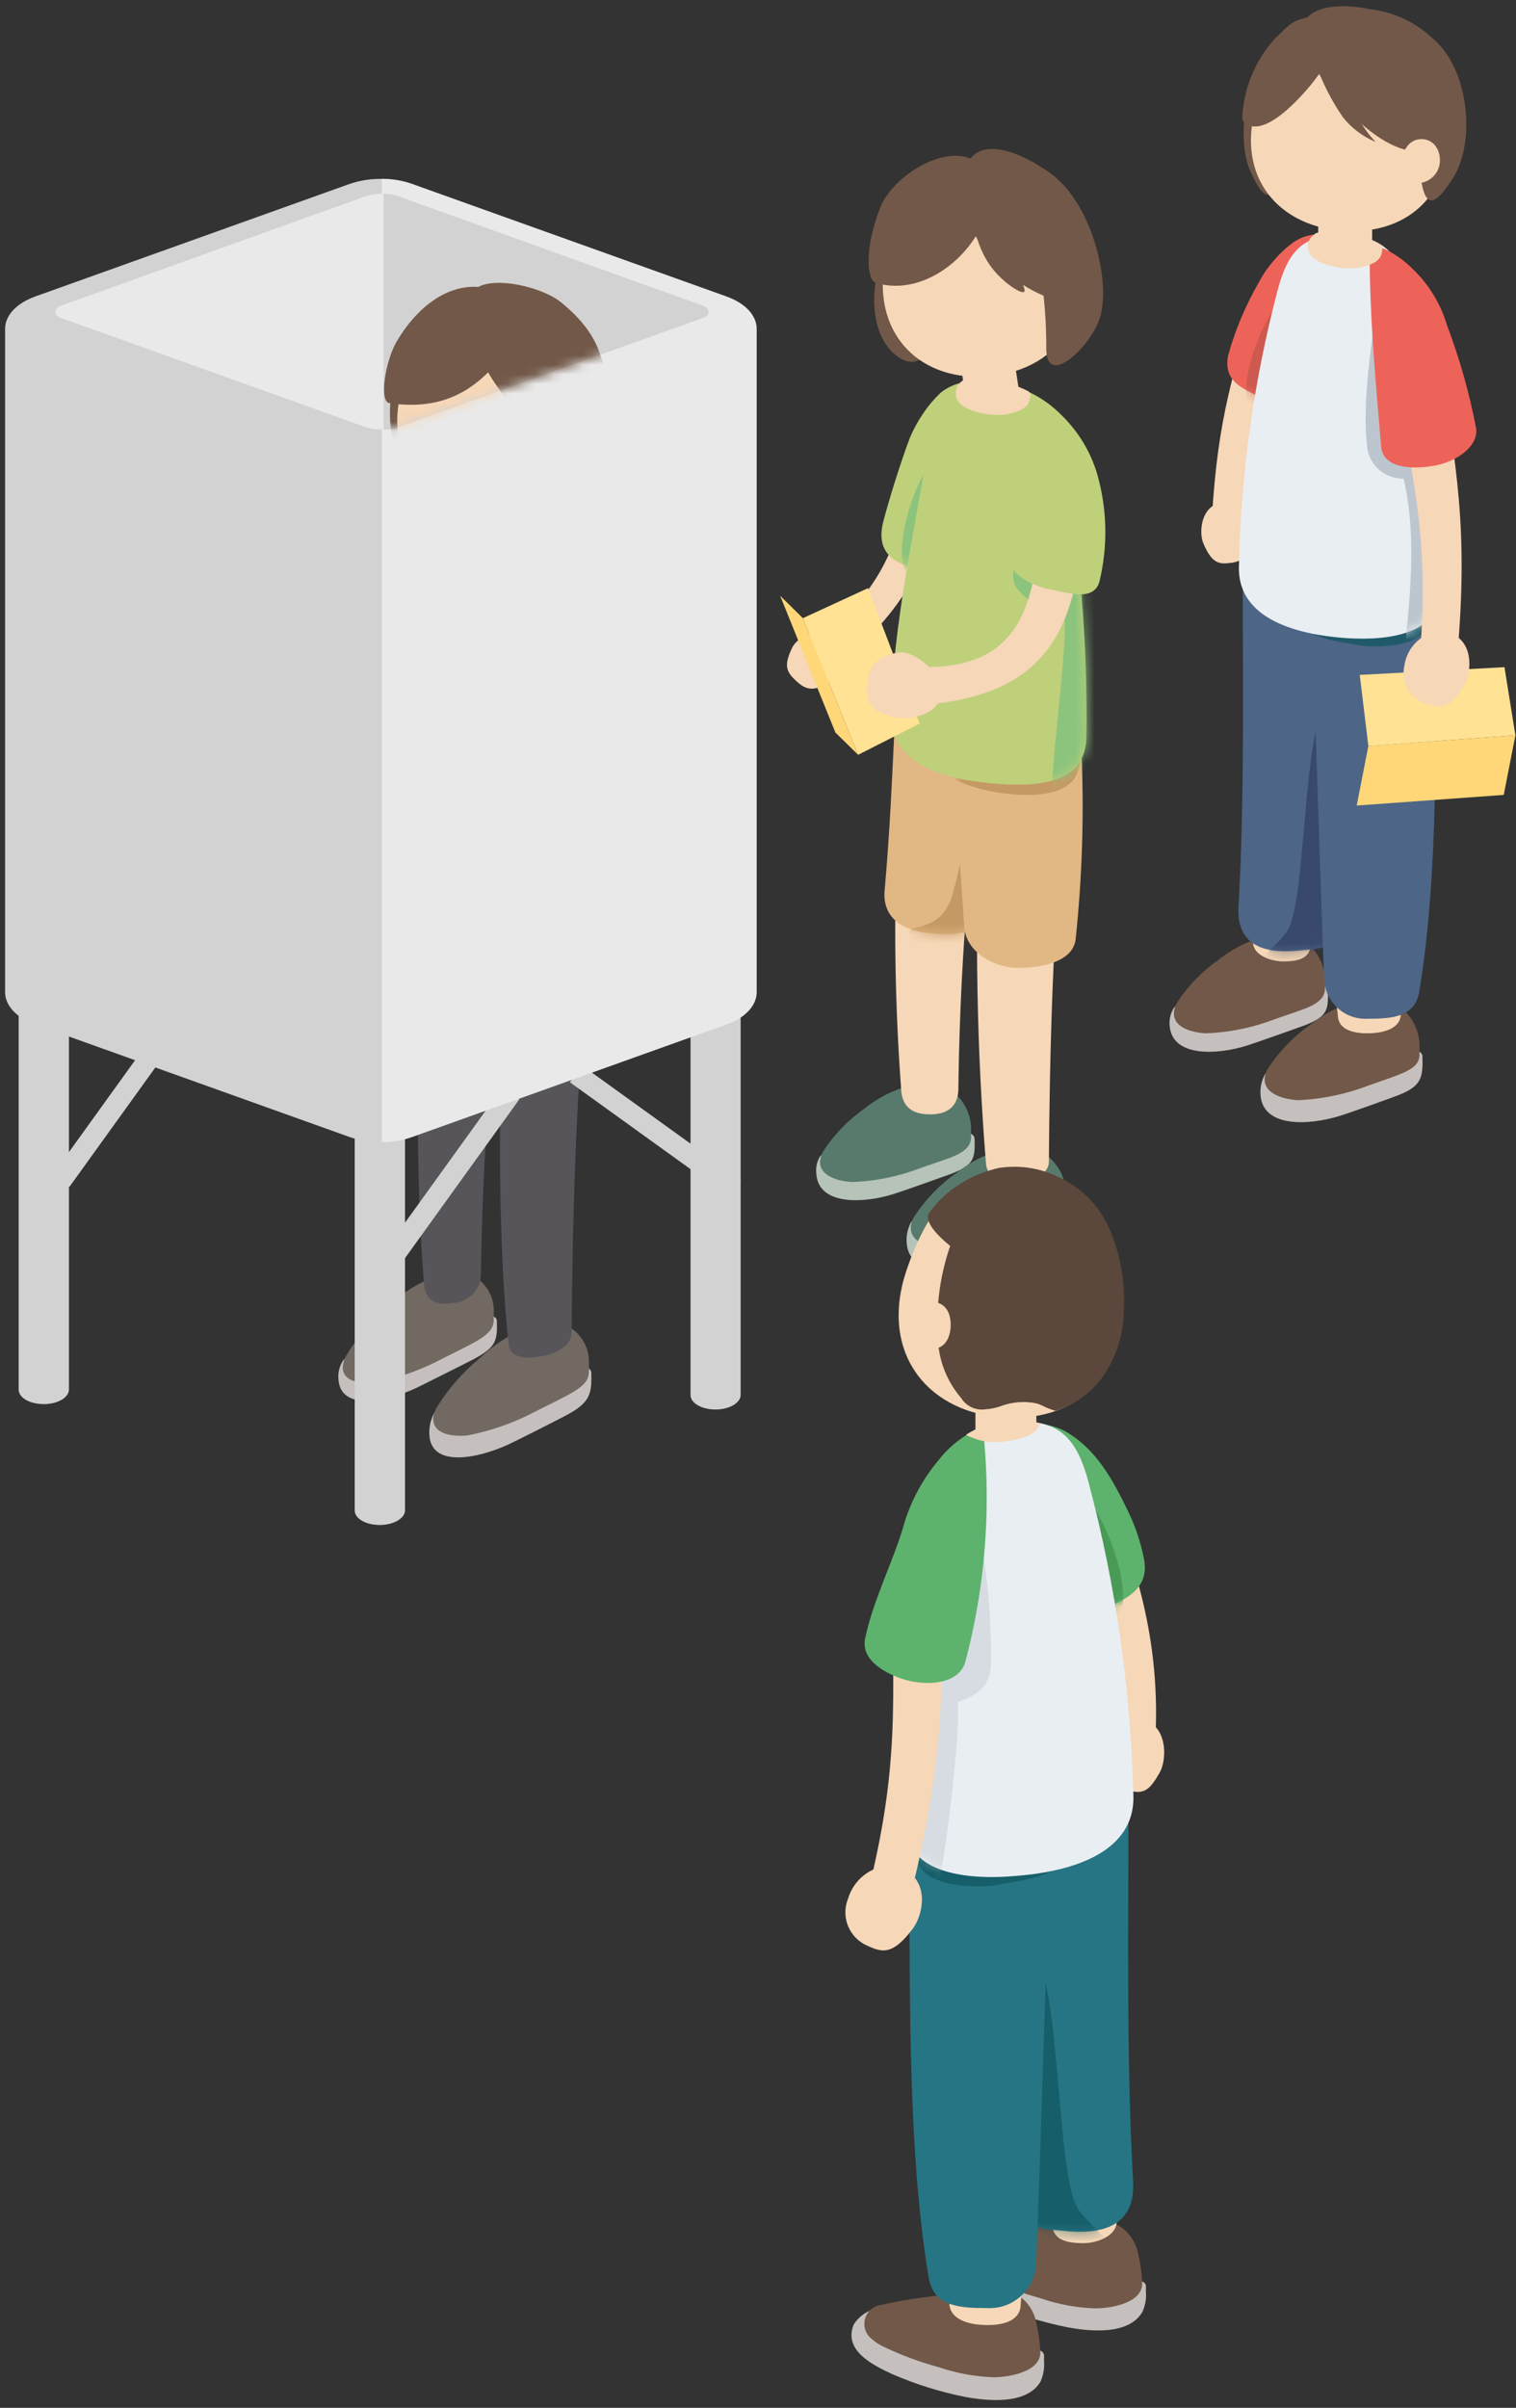 <svg width="160" height="254" viewBox="0 0 160 254" fill="none" xmlns="http://www.w3.org/2000/svg">
<rect x="0" y="0" width="160" height="254" fill="#333333" stroke="none"/>
<path d="M101.348 119.754C99.441 120.231 98.272 120.723 96.272 121.184C94.081 121.812 91.844 122.269 89.582 122.553C88.783 122.625 87.989 122.382 87.367 121.877C87.305 121.829 87.233 121.794 87.158 121.775C87.082 121.755 87.003 121.751 86.925 121.762C86.848 121.774 86.773 121.801 86.707 121.841C86.64 121.882 86.582 121.936 86.536 122C86.219 122.526 86.084 123.142 86.151 123.753C86.321 127.199 91.12 126.953 94.273 125.968C95.211 125.676 99.549 124.138 100.426 123.815C102.764 122.876 102.933 122.277 102.856 120.077C102.83 119.924 102.747 119.785 102.625 119.689C102.503 119.592 102.35 119.544 102.194 119.554C101.909 119.603 101.626 119.67 101.348 119.754Z" fill="#B6C3B8"/>
<path d="M89.89 124.692C92.057 124.619 94.202 124.23 96.258 123.538C99.519 122.338 101.226 122 102.056 121.077C102.349 120.76 102.504 120.339 102.487 119.908C102.487 119.6 102.487 119.262 102.487 118.877C102.428 117.709 101.964 116.598 101.176 115.734C100.387 114.869 99.323 114.306 98.165 114.14C95.631 114.364 93.221 115.339 91.243 116.939C89.554 118.118 88.103 119.605 86.967 121.323C86.726 121.674 86.583 122.083 86.552 122.508C86.475 123.753 87.844 124.553 89.89 124.692Z" fill="#587A6C"/>
<path d="M111.346 126.63C109.393 127.122 108.163 127.63 106.132 128.091C103.886 128.741 101.592 129.214 99.272 129.506C98.868 129.546 98.46 129.505 98.072 129.386C97.684 129.267 97.323 129.073 97.011 128.814C96.948 128.761 96.875 128.722 96.796 128.7C96.717 128.677 96.634 128.672 96.553 128.683C96.472 128.695 96.394 128.724 96.324 128.767C96.255 128.811 96.195 128.869 96.15 128.937C95.801 129.588 95.641 130.323 95.688 131.06C95.873 134.598 100.779 134.336 104.025 133.336C104.979 133.044 109.424 131.46 110.285 131.121C112.685 130.168 112.854 129.26 112.777 126.999C112.751 126.842 112.667 126.699 112.542 126.6C112.417 126.501 112.26 126.451 112.1 126.461C111.846 126.504 111.595 126.561 111.346 126.63Z" fill="#B6C3B8"/>
<path d="M99.58 131.705C101.805 131.618 104.006 131.214 106.117 130.506C109.47 129.291 111.224 128.86 112.07 127.999C112.218 127.838 112.333 127.649 112.407 127.442C112.481 127.236 112.513 127.017 112.5 126.799C112.5 126.471 112.5 126.117 112.5 125.737C112.441 124.539 111.967 123.398 111.158 122.512C110.35 121.625 109.258 121.047 108.071 120.877C105.452 121.095 102.959 122.097 100.918 123.753C99.193 124.963 97.711 126.487 96.55 128.245C96.297 128.602 96.148 129.023 96.119 129.46C96.088 130.813 97.488 131.567 99.58 131.705Z" fill="#587A6C"/>
<path d="M112.393 86.453C109.409 86.453 106.409 86.33 103.41 86.223C102.862 98.437 103.083 110.674 104.071 122.861C104.163 123.754 104.979 124.553 107.147 124.553C109.316 124.553 110.685 123.8 110.701 122.538C110.762 112.648 111.101 96.159 112.393 86.453Z" fill="#F6D7B7"/>
<path d="M103.164 83.838C100.426 83.684 97.688 83.669 94.95 83.484C94.275 94.002 94.332 104.553 95.119 115.063C95.319 117.339 97.042 117.539 98.195 117.554C100.349 117.554 101.149 116.37 101.149 114.847C101.275 104.483 101.947 94.132 103.164 83.838Z" fill="#F6D7B7"/>
<path d="M94.442 76.071C94.15 81.993 93.95 87.299 93.365 93.929C93.15 96.344 94.55 98.543 99.856 98.543C100.555 98.589 101.256 98.492 101.917 98.259C102.577 98.026 103.183 97.661 103.698 97.186C104.213 96.711 104.627 96.137 104.913 95.498C105.199 94.858 105.352 94.168 105.363 93.467C105.925 87.753 106.186 82.013 106.148 76.271C102.246 76.464 98.335 76.397 94.442 76.071Z" fill="#E1B783"/>
<mask id="mask0_124_1505" style="mask-type:alpha" maskUnits="userSpaceOnUse" x="93" y="76" width="14" height="23">
<path d="M94.442 76.071C94.15 81.993 93.95 87.299 93.365 93.929C93.15 96.344 94.55 98.543 99.856 98.543C100.555 98.589 101.256 98.492 101.917 98.259C102.577 98.026 103.183 97.661 103.698 97.186C104.213 96.711 104.627 96.137 104.913 95.498C105.199 94.858 105.352 94.168 105.363 93.467C105.925 87.753 106.186 82.013 106.148 76.271C102.246 76.464 98.335 76.397 94.442 76.071Z" fill="black"/>
</mask>
<g mask="url(#mask0_124_1505)">
<path opacity="0.74" d="M103.071 79.408C101.672 79.531 103.071 85.453 100.533 94.329C99.257 98.943 95.027 97.082 96.119 98.851C97.657 101.419 103.487 103.111 106.471 101.789C109.455 100.466 109.424 96.543 109.332 93.298C109.224 86.484 105.532 79.147 103.071 79.408Z" fill="#BC8F59"/>
</g>
<path d="M114.146 79.408C109.701 79.978 105.425 80.947 100.964 81.485C100.964 87.007 101.395 92.144 101.764 97.712C101.948 100.666 105.255 102.096 107.378 102.096C110.593 102.096 113.331 101.189 113.531 99.02C114.216 92.507 114.422 85.952 114.146 79.408Z" fill="#E1B783"/>
<mask id="mask1_124_1505" style="mask-type:alpha" maskUnits="userSpaceOnUse" x="100" y="79" width="15" height="24">
<path d="M114.146 79.408C109.701 79.978 105.425 80.947 100.964 81.485C100.964 87.007 101.395 92.144 101.764 97.712C101.948 100.666 105.255 102.096 107.378 102.096C110.593 102.096 113.331 101.189 113.531 99.02C114.216 92.507 114.422 85.952 114.146 79.408Z" fill="black"/>
</mask>
<g mask="url(#mask1_124_1505)">
<path opacity="0.74" d="M99.441 80.562C99.21 82.1 103.056 83.3 105.594 83.638C106.671 83.792 111.346 84.453 113.208 82.361C113.489 82.013 113.697 81.612 113.819 81.182C113.942 80.752 113.976 80.301 113.92 79.857C113.864 79.413 113.719 78.985 113.493 78.599C113.268 78.213 112.967 77.876 112.608 77.609C109.224 75.055 99.795 78.347 99.441 80.562Z" fill="#BC8F59"/>
</g>
<path d="M87.213 67.042C88.121 67.703 89.105 68.257 90.028 68.903C96.703 62.52 98.795 57.797 99.257 48.615C98.211 48.446 97.18 48.199 96.18 48.03C95.273 56.629 93.689 61.089 87.213 67.042Z" fill="#F6D7B7"/>
<path d="M84.321 72.087C85.659 73.225 86.844 72.441 88.151 71.425C88.581 70.931 88.863 70.326 88.967 69.678C89.07 69.031 88.99 68.368 88.736 67.764C87.197 65.749 84.29 66.965 83.629 68.287C82.644 70.302 82.968 70.933 84.321 72.087Z" fill="#F6D7B7"/>
<path d="M99.795 41.062C100.224 40.791 100.69 40.584 101.179 40.447C101.76 40.321 102.356 40.28 102.948 40.324C102.948 40.324 102.948 40.232 103.133 40.324C103.317 40.416 103.133 41.032 103.133 41.293C103.01 42.37 102.994 43.277 102.902 44.37C102.81 45.462 102.779 46.8 102.702 47.953C102.625 49.107 102.548 50.368 102.425 51.507C102.327 52.678 102.168 53.843 101.948 54.998C101.841 55.975 101.635 56.939 101.333 57.874C100.364 59.889 99.364 60.459 96.903 59.982C94.442 59.505 92.289 58.336 93.273 54.829C93.873 52.553 95.057 48.753 96.011 46.231C96.421 45.25 96.937 44.316 97.549 43.447C98.027 42.744 98.579 42.094 99.195 41.509C99.379 41.34 99.58 41.191 99.795 41.062Z" fill="#BFD07B"/>
<mask id="mask2_124_1505" style="mask-type:alpha" maskUnits="userSpaceOnUse" x="93" y="40" width="11" height="21">
<path d="M99.795 41.062C100.224 40.791 100.69 40.584 101.179 40.447C101.76 40.321 102.356 40.28 102.948 40.324C102.948 40.324 102.948 40.232 103.133 40.324C103.317 40.416 103.133 41.032 103.133 41.293C103.01 42.37 102.994 43.277 102.902 44.37C102.81 45.462 102.779 46.8 102.702 47.953C102.625 49.107 102.548 50.368 102.425 51.507C102.327 52.678 102.168 53.843 101.948 54.998C101.841 55.975 101.635 56.939 101.333 57.874C100.364 59.889 99.364 60.459 96.903 59.982C94.442 59.505 92.289 58.336 93.273 54.829C93.873 52.553 95.057 48.753 96.011 46.231C96.421 45.25 96.937 44.316 97.549 43.447C98.027 42.744 98.579 42.094 99.195 41.509C99.379 41.34 99.58 41.191 99.795 41.062Z" fill="black"/>
</mask>
<g mask="url(#mask2_124_1505)">
<path d="M99.841 47.23C95.873 49.63 92.827 62.889 97.672 60.797C105.332 57.474 102.625 45.554 99.841 47.23Z" fill="#8DC47D"/>
</g>
<path d="M114.653 77.901C114.816 67.824 113.971 57.755 112.131 47.846C111.593 44.508 109.793 40.586 105.271 40.586C101.241 40.586 98.811 42.124 98.072 46.585C96.534 55.921 94.288 65.765 94.027 75.24C93.873 80.916 100.318 82.224 104.532 82.624C108.747 83.023 114.484 82.993 114.653 77.901Z" fill="#BFD07B"/>
<mask id="mask3_124_1505" style="mask-type:alpha" maskUnits="userSpaceOnUse" x="94" y="40" width="21" height="43">
<path d="M114.653 77.901C114.816 67.824 113.971 57.755 112.131 47.846C111.593 44.508 109.793 40.586 105.271 40.586C101.241 40.586 98.811 42.124 98.072 46.585C96.534 55.921 94.288 65.765 94.027 75.24C93.873 80.916 100.318 82.224 104.532 82.624C108.747 83.023 114.484 82.993 114.653 77.901Z" fill="black"/>
</mask>
<g mask="url(#mask3_124_1505)">
<path d="M110.655 45.308C106.902 44.062 108.424 47.862 108.332 50.23C108.209 53.568 106.794 57.121 106.948 61.09C106.948 62.628 110.424 64.72 112.316 65.135C112.762 68.011 110.532 83.347 111.178 83.593C122.16 88.038 116.346 67.396 117.007 65.95C118.838 61.982 117.007 58.152 116.577 56.844C114.885 52.399 114.408 46.569 110.655 45.308Z" fill="#8DC47D"/>
</g>
<path d="M97.165 74.379C97.088 73.036 97.088 71.691 97.165 70.349C108.762 70.687 109.47 62.273 109.885 52.368C111.423 52.368 112.961 52.368 114.5 52.368C114.007 65.396 111.485 73.317 97.165 74.379Z" fill="#F6D7B7"/>
<path d="M91.612 62.043L84.737 65.211L90.566 79.624L97.057 76.332L91.612 62.043Z" fill="#FFE293"/>
<path d="M84.736 65.211L82.337 62.842L88.166 77.27L90.566 79.624L84.736 65.211Z" fill="#FFD778"/>
<path d="M91.535 72.21C91.643 70.21 92.689 69.134 94.873 68.826C96.319 68.595 98.703 70.564 99.118 71.902C100.257 75.409 95.919 76.086 94.258 75.625C91.751 74.902 91.428 74.225 91.535 72.21Z" fill="#F6D7B7"/>
<path d="M112.116 43.878C111.158 42.881 110.033 42.059 108.793 41.447C107.793 40.971 107.594 41.355 107.563 42.447C107.409 48.077 108.101 52.86 106.532 58.69C106.086 60.397 109.193 61.951 110.993 62.212C112.331 62.412 115.377 63.581 116.023 61.397C116.955 57.585 116.86 53.593 115.746 49.83C115.043 47.578 113.797 45.533 112.116 43.878Z" fill="#BFD07B"/>
<path d="M98.365 37.017C101.933 34.187 105.425 26.773 103.102 22.466C101.564 19.528 96.95 22.281 94.827 24.435C91.858 27.419 91.197 34.463 94.289 37.247C96.257 39.016 97.35 37.832 98.365 37.017Z" fill="#725848"/>
<path d="M113.654 26.665C115.331 34.51 110.67 39.401 103.748 39.724C96.827 40.047 91.966 34.971 93.427 27.419C94.704 20.836 97.534 16.944 102.502 16.898C109.455 16.76 112.3 20.097 113.654 26.665Z" fill="#F6D7B7"/>
<path d="M106.717 36.771L101.287 37.494C101.287 37.494 101.21 37.494 101.287 37.494L101.795 41.324C101.933 42.401 103.333 43.108 104.763 42.862C106.194 42.616 107.64 41.986 107.486 40.832L106.855 36.71L106.717 36.771Z" fill="#F6D7B7"/>
<path d="M104.317 21.482C103.548 26.358 97.78 31.48 92.427 29.834C91.55 29.557 91.135 26.466 92.888 21.928C94.073 18.852 99.041 15.483 102.317 16.683C104.455 17.452 104.609 20.113 104.317 21.482Z" fill="#725848"/>
<path d="M110.439 31.311C105.178 29.25 100.303 23.42 101.871 17.898C102.933 14.129 107.501 16.037 109.993 17.698C113.408 19.99 116.038 26.081 114.484 29.895C113.5 32.326 111.931 31.895 110.439 31.311Z" fill="#725848"/>
<path d="M107.686 20.205C109.525 25.534 110.451 31.134 110.424 36.771C110.424 41.109 115.207 36.448 116.1 33.479C117.315 29.388 115.007 20.39 109.947 17.698C107.286 16.283 107.224 18.359 107.686 20.205Z" fill="#725848"/>
<path d="M103.071 23.251C102.595 23.497 103.148 26.327 104.763 28.358C105.978 29.896 107.84 31.08 108.101 30.772C108.363 30.465 107.117 28.327 106.409 27.219C106.148 26.635 103.717 22.959 103.071 23.251Z" fill="#725848"/>
<path d="M100.933 41.94C101.379 43.478 104.886 43.97 106.209 43.708C108.209 43.308 108.655 42.739 108.747 41.755C108.757 41.654 108.738 41.552 108.692 41.462C108.645 41.372 108.574 41.297 108.486 41.247C107.221 40.61 105.85 40.214 104.44 40.078C103.644 39.992 102.841 39.967 102.041 40.001C101.848 40.001 101.662 40.073 101.518 40.201C101.256 40.398 101.059 40.669 100.955 40.979C100.851 41.29 100.843 41.625 100.933 41.94Z" fill="#F6D7B7"/>
<path d="M138.695 104.065C136.788 104.542 135.619 105.034 133.619 105.496C131.427 106.123 129.19 106.581 126.928 106.865C126.13 106.936 125.335 106.694 124.713 106.188C124.653 106.139 124.583 106.102 124.509 106.081C124.434 106.061 124.355 106.056 124.278 106.068C124.201 106.079 124.128 106.107 124.062 106.149C123.997 106.191 123.941 106.246 123.898 106.311C123.557 106.841 123.395 107.466 123.437 108.095C123.606 111.541 128.405 111.295 131.558 110.31C132.496 110.018 136.834 108.48 137.711 108.157C140.064 107.219 140.218 106.619 140.141 104.419C140.115 104.266 140.033 104.127 139.91 104.031C139.788 103.934 139.635 103.886 139.479 103.896C139.215 103.938 138.953 103.994 138.695 104.065Z" fill="#C5C0BD"/>
<path d="M127.236 109.003C129.403 108.93 131.549 108.541 133.604 107.849C136.88 106.65 138.587 106.311 139.403 105.388C139.552 105.234 139.668 105.051 139.742 104.849C139.816 104.648 139.847 104.433 139.833 104.219C139.833 103.912 139.833 103.573 139.833 103.189C139.774 102.02 139.31 100.909 138.522 100.045C137.733 99.181 136.669 98.617 135.511 98.451C132.974 98.675 130.563 99.656 128.589 101.266C126.898 102.435 125.446 103.918 124.313 105.634C124.072 105.985 123.929 106.394 123.898 106.819C123.821 108.126 125.19 108.865 127.236 109.003Z" fill="#725848"/>
<path d="M148.693 110.941C146.74 111.433 145.509 111.941 143.479 112.479C141.232 113.129 138.939 113.602 136.618 113.894C136.215 113.934 135.807 113.893 135.419 113.774C135.031 113.655 134.67 113.461 134.357 113.202C134.295 113.152 134.223 113.115 134.145 113.094C134.068 113.073 133.987 113.068 133.908 113.08C133.828 113.091 133.752 113.119 133.684 113.161C133.616 113.203 133.557 113.259 133.511 113.325C133.152 113.972 132.987 114.709 133.035 115.448C133.219 118.985 138.126 118.724 141.371 117.724C142.34 117.432 146.77 115.848 147.632 115.509C150.031 114.556 150.2 113.648 150.123 111.387C150.097 111.229 150.013 111.087 149.888 110.988C149.763 110.888 149.606 110.839 149.447 110.849C149.194 110.867 148.942 110.898 148.693 110.941Z" fill="#C5C0BD"/>
<path d="M136.911 116.063C139.136 115.972 141.337 115.569 143.448 114.863C146.786 113.648 148.539 113.217 149.385 112.356C149.534 112.195 149.649 112.006 149.723 111.8C149.797 111.593 149.829 111.375 149.816 111.156C149.816 110.833 149.816 110.494 149.816 110.095C149.75 108.896 149.272 107.756 148.461 106.87C147.651 105.984 146.559 105.406 145.371 105.234C142.769 105.464 140.294 106.465 138.265 108.11C136.54 109.32 135.058 110.844 133.896 112.602C133.65 112.963 133.501 113.381 133.466 113.817C133.435 115.124 134.835 115.878 136.911 116.063Z" fill="#725848"/>
<path d="M149.539 70.918C146.463 70.826 143.54 70.795 140.556 70.672C140.202 81.531 140.018 96.421 141.218 107.326C141.31 108.203 142.125 109.003 144.294 109.003C146.463 109.003 147.832 108.265 147.847 106.988C147.924 97.097 148.247 80.686 149.539 70.918Z" fill="#F6D7B7"/>
<path d="M140.31 68.288C137.572 68.134 134.834 68.118 132.096 67.934C131.606 78.461 131.658 89.006 132.25 99.528C132.373 100.82 134.173 101.404 135.403 101.419C137.572 101.419 138.372 100.835 138.357 99.312C138.471 88.944 139.123 78.588 140.31 68.288Z" fill="#F6D7B7"/>
<path d="M131.158 60.566C131.158 72.087 131.358 84.377 130.712 95.636C130.481 99.743 133.434 100.681 137.249 100.25C139.633 100.02 142.232 100.112 142.709 94.944C143.571 85.407 143.232 71.164 142.94 60.612C139.018 60.689 135.111 60.828 131.158 60.566Z" fill="#4D6586"/>
<mask id="mask4_124_1505" style="mask-type:alpha" maskUnits="userSpaceOnUse" x="130" y="60" width="14" height="41">
<path d="M131.158 60.566C131.158 72.087 131.358 84.377 130.712 95.636C130.481 99.743 133.434 100.681 137.249 100.25C139.633 100.02 142.232 100.112 142.709 94.944C143.571 85.407 143.232 71.164 142.94 60.612C139.018 60.689 135.111 60.828 131.158 60.566Z" fill="black"/>
</mask>
<g mask="url(#mask4_124_1505)">
<g opacity="0.74">
<path d="M140.54 74.794C137.464 73.61 138.018 94.559 135.926 98.097C134.865 99.897 130.142 103.096 130.742 105.788C131.619 109.756 135.618 114.678 139.71 112.433C143.801 110.187 144.324 100.897 144.862 97.743C145.847 91.145 146.139 76.886 140.54 74.794Z" fill="#323F63"/>
</g>
</g>
<path d="M151.569 63.027C147.155 63.781 142.863 64.873 138.464 65.781C138.895 77.04 139.341 93.467 139.756 103.296C139.78 103.875 139.918 104.443 140.164 104.967C140.41 105.492 140.758 105.962 141.188 106.35C141.617 106.738 142.12 107.036 142.667 107.228C143.213 107.419 143.793 107.5 144.371 107.464C146.847 107.464 149.324 107.326 149.785 104.634C151.877 92.206 151.492 76.455 151.569 63.027Z" fill="#4D6586"/>
<mask id="mask5_124_1505" style="mask-type:alpha" maskUnits="userSpaceOnUse" x="138" y="63" width="14" height="45">
<path d="M151.569 63.027C147.155 63.781 142.863 64.873 138.464 65.781C138.895 77.04 139.341 93.467 139.756 103.296C139.78 103.875 139.918 104.443 140.164 104.967C140.41 105.492 140.758 105.962 141.188 106.35C141.617 106.738 142.12 107.036 142.667 107.228C143.213 107.419 143.793 107.5 144.371 107.464C146.847 107.464 149.324 107.326 149.785 104.634C151.877 92.206 151.492 76.455 151.569 63.027Z" fill="black"/>
</mask>
<g mask="url(#mask5_124_1505)">
<path opacity="0.74" d="M137.265 64.612C136.634 67.257 140.956 67.565 143.417 68.072C144.463 68.288 149.262 68.472 150.585 66.35C151.493 64.904 151.539 62.074 150.062 61.043C146.447 58.551 138.188 60.689 137.265 64.612Z" fill="#115760"/>
</g>
<path d="M127.912 54.645C129.174 54.645 129.881 54.414 131.142 54.414C131.804 44.37 134.049 39.909 136.757 30.711L133.203 29.373C130.189 38.894 128.497 44.231 127.912 54.645Z" fill="#F6D7B7"/>
<path d="M129.866 59.382C130.236 59.352 130.595 59.247 130.923 59.075C131.251 58.902 131.541 58.665 131.775 58.378C132.009 58.09 132.182 57.759 132.285 57.403C132.388 57.047 132.418 56.674 132.374 56.306C132.37 55.579 132.142 54.871 131.721 54.279C131.3 53.687 130.706 53.24 130.02 52.999C126.944 52.568 126.467 55.706 126.944 57.167C127.851 59.413 128.62 59.551 129.866 59.382Z" fill="#F6D7B7"/>
<path d="M136.911 25.312C137.359 25.067 137.841 24.891 138.341 24.789C138.944 24.712 139.554 24.712 140.156 24.789C140.206 24.774 140.26 24.774 140.31 24.789C140.587 24.942 140.31 25.45 140.31 25.681C140.202 26.558 140.079 27.45 139.972 28.342C139.864 29.234 139.679 30.449 139.51 31.495C139.341 32.541 139.156 33.572 138.941 34.571C138.726 35.571 138.48 36.648 138.187 37.648C137.895 38.648 137.68 39.34 137.387 40.17C136.649 42.293 134.311 42.647 132.45 41.632C131.143 40.924 129.081 40.201 129.62 37.494C130.369 34.805 131.454 32.221 132.85 29.803C133.307 28.923 133.875 28.106 134.542 27.373C135.059 26.762 135.642 26.21 136.28 25.727C136.477 25.569 136.688 25.43 136.911 25.312Z" fill="#EE6359"/>
<mask id="mask6_124_1505" style="mask-type:alpha" maskUnits="userSpaceOnUse" x="129" y="24" width="12" height="19">
<path d="M136.911 25.312C137.359 25.067 137.841 24.891 138.341 24.789C138.944 24.712 139.554 24.712 140.156 24.789C140.206 24.774 140.26 24.774 140.31 24.789C140.587 24.942 140.31 25.45 140.31 25.681C140.202 26.558 140.079 27.45 139.972 28.342C139.864 29.234 139.679 30.449 139.51 31.495C139.341 32.541 139.156 33.572 138.941 34.571C138.726 35.571 138.48 36.648 138.187 37.648C137.895 38.648 137.68 39.34 137.387 40.17C136.649 42.293 134.311 42.647 132.45 41.632C131.143 40.924 129.081 40.201 129.62 37.494C130.369 34.805 131.454 32.221 132.85 29.803C133.307 28.923 133.875 28.106 134.542 27.373C135.059 26.762 135.642 26.21 136.28 25.727C136.477 25.569 136.688 25.43 136.911 25.312Z" fill="black"/>
</mask>
<g mask="url(#mask6_124_1505)">
<g opacity="0.5">
<path d="M135.911 30.664C132.481 34.202 129.604 43.6 133.096 43.6C138.003 43.6 138.326 28.188 135.911 30.664Z" fill="#AB5046"/>
</g>
</g>
<path d="M151.723 62.227C150.8 53.137 149.816 42.493 148.985 32.525C148.723 29.341 147.447 25.096 142.509 24.835C138.095 24.635 136.111 25.711 134.819 30.71C132.321 40.211 130.958 49.975 130.758 59.797C130.619 65.488 137.295 66.934 141.74 67.288C146.585 67.672 152.169 66.841 151.723 62.227Z" fill="#E9EEF2"/>
<mask id="mask7_124_1505" style="mask-type:alpha" maskUnits="userSpaceOnUse" x="130" y="24" width="22" height="44">
<path d="M151.723 62.227C150.8 53.137 149.816 42.493 148.985 32.525C148.723 29.341 147.447 25.096 142.509 24.835C138.095 24.635 136.111 25.711 134.819 30.71C132.321 40.211 130.958 49.975 130.758 59.797C130.619 65.488 137.295 66.934 141.74 67.288C146.585 67.672 152.169 66.841 151.723 62.227Z" fill="black"/>
</mask>
<g mask="url(#mask7_124_1505)">
<path d="M147.57 29.603C144.171 28.726 145.232 32.126 144.94 34.633C144.54 38.14 143.74 43.339 144.34 47.507C144.529 48.368 145.011 49.136 145.704 49.681C146.397 50.225 147.258 50.511 148.139 50.491C150.124 58.797 147.739 69.133 148.432 69.241C159.968 71.041 152.092 49.968 152.861 49.507C154.984 48.245 153.031 42.123 152.6 41.062C151.077 37.386 150.985 30.464 147.57 29.603Z" fill="#BDC6CE"/>
</g>
<path d="M153.831 68.888C152.292 68.673 151.477 68.273 149.939 68.073C150.816 55.767 148.847 49.922 147.094 38.279L151.708 37.248C153.831 49.338 154.923 56.075 153.831 68.888Z" fill="#F6D7B7"/>
<path d="M143.509 71.195L144.417 78.701L159.937 77.563L158.783 70.38L143.509 71.195Z" fill="#FFE293"/>
<path d="M144.417 78.701L143.186 84.977L158.706 83.854L159.937 77.563L144.417 78.701Z" fill="#FFD778"/>
<path d="M150.754 74.317C150.319 74.218 149.908 74.033 149.544 73.774C149.181 73.515 148.872 73.186 148.637 72.807C148.401 72.428 148.242 72.007 148.17 71.566C148.098 71.126 148.113 70.675 148.216 70.241C148.338 69.351 148.733 68.52 149.348 67.865C149.962 67.209 150.765 66.76 151.646 66.58C155.491 66.58 155.491 70.472 154.584 72.164C153.153 74.702 152.2 74.748 150.754 74.317Z" fill="#F6D7B7"/>
<path d="M149.108 28.388C148.096 27.355 146.881 26.543 145.54 26.004C144.724 25.65 144.571 25.527 144.555 26.804C144.555 33.418 145.186 40.339 145.77 47.138C145.94 49.138 148.447 49.661 151.477 49.107C153.707 48.692 156.014 47.107 155.799 45.231C155.091 41.513 154.062 37.865 152.723 34.325C152.056 32.065 150.81 30.018 149.108 28.388Z" fill="#EE6359"/>
<path d="M138.095 26.465C138.526 28.003 142.048 28.511 143.371 28.249C145.355 27.849 145.816 27.28 145.893 26.296C145.906 26.194 145.89 26.091 145.846 25.998C145.803 25.906 145.734 25.828 145.647 25.773C144.383 25.138 143.011 24.746 141.602 24.619C140.801 24.52 139.993 24.489 139.187 24.527C138.998 24.536 138.818 24.613 138.679 24.742C138.411 24.93 138.21 25.198 138.105 25.508C138 25.818 137.997 26.153 138.095 26.465Z" fill="#F6D7B7"/>
<path d="M136.403 8.392C135.818 12.191 136.234 15.867 134.865 19.359C134.003 21.436 133.157 20.697 131.973 18.082C130.635 15.16 131.065 8.777 134.065 5.9C135.557 4.485 136.557 7.361 136.403 8.392Z" fill="#725848"/>
<path d="M152.877 12.699C153.507 20.697 148.262 25.004 141.325 24.312C134.388 23.62 130.281 18.036 132.742 10.668C134.88 4.316 138.203 0.824 143.125 1.439C150.031 2.316 152.369 5.992 152.877 12.699Z" fill="#F6D7B7"/>
<path d="M144.602 21.774H139.126V25.62C139.126 26.712 140.341 27.604 141.848 27.604C143.356 27.604 144.817 27.112 144.817 25.958V21.774C144.817 21.774 144.694 21.774 144.602 21.774Z" fill="#F6D7B7"/>
<path d="M146.985 7.423C145.57 10.053 149.231 15.283 150.062 19.42C150.554 21.897 151.492 21.728 153.399 18.698C155.661 15.067 155.138 7.7 151.477 4.285C149.6 2.547 147.385 6.684 146.985 7.423Z" fill="#725848"/>
<path d="M137.68 2.24C136.603 3.978 138.603 6.931 139.802 8.684C140.079 9.084 145.863 17.406 151.292 15.806C152.38 15.51 153.321 14.826 153.938 13.883C155.584 11.069 153.538 6.193 150.954 3.824C149.195 2.248 146.993 1.254 144.648 0.978C142.894 0.609 138.956 0.148 137.68 2.24Z" fill="#725848"/>
<path d="M141.233 2.839C141.571 4.377 140.356 6.285 138.849 8.315C138.511 8.792 133.542 15.16 131.25 12.837C131.035 12.622 131.097 12.022 131.25 11.022C131.645 8.422 132.801 5.998 134.573 4.054C135.911 2.762 136.357 2.209 137.649 1.916C138.941 1.624 140.849 0.947 141.233 2.839Z" fill="#725848"/>
<path d="M151.969 16.806C151.999 17.427 151.787 18.036 151.376 18.504C150.966 18.972 150.39 19.262 149.77 19.313C148.524 19.313 147.878 18.928 147.816 17.775C147.755 16.621 148.37 14.883 149.708 14.698C151.046 14.514 151.923 15.498 151.969 16.806Z" fill="#F6D7B7"/>
<path d="M138.91 6.854C139.607 8.811 140.559 10.668 141.741 12.376C142.651 13.519 143.837 14.414 145.186 14.975C144.386 14.15 143.726 13.199 143.233 12.161C142.494 10.853 142.233 9.546 141.556 8.038C140.664 7.669 139.772 7.3 138.91 6.854Z" fill="#725848"/>
<path d="M50.974 139.135C49.067 139.889 47.898 140.565 45.883 141.319C43.719 142.273 41.488 143.065 39.207 143.688C38.835 143.79 38.445 143.813 38.064 143.754C37.682 143.696 37.317 143.558 36.992 143.35C36.849 143.273 36.682 143.256 36.526 143.302C36.371 143.348 36.239 143.453 36.161 143.596C35.822 144.148 35.666 144.795 35.715 145.441C35.885 148.871 40.684 147.902 43.837 146.457C44.775 146.011 49.113 143.826 49.989 143.38C52.343 142.104 52.512 141.473 52.435 139.289C52.423 139.216 52.395 139.146 52.354 139.084C52.314 139.022 52.261 138.97 52.198 138.929C52.136 138.889 52.067 138.862 51.993 138.849C51.92 138.837 51.846 138.84 51.774 138.858C51.501 138.93 51.233 139.023 50.974 139.135Z" fill="#C5C0BD"/>
<path d="M39.515 145.856C41.721 145.432 43.862 144.718 45.883 143.734C49.144 142.057 50.851 141.38 51.681 140.411C51.97 140.067 52.123 139.63 52.112 139.181C52.112 138.873 52.112 138.535 52.112 138.15C52.098 137.597 51.975 137.052 51.749 136.546C51.522 136.041 51.198 135.585 50.795 135.206C50.391 134.827 49.917 134.532 49.398 134.338C48.88 134.143 48.328 134.054 47.775 134.074C45.167 134.711 42.777 136.033 40.853 137.904C39.169 139.332 37.73 141.026 36.592 142.919C36.354 143.294 36.212 143.722 36.177 144.164C36.1 145.487 37.469 146.01 39.515 145.856Z" fill="#726963"/>
<path d="M60.957 144.58C59.003 145.365 57.773 146.119 55.758 146.826C53.535 147.805 51.241 148.618 48.898 149.256C48.515 149.361 48.114 149.384 47.721 149.323C47.329 149.262 46.954 149.119 46.621 148.903C46.476 148.825 46.306 148.807 46.148 148.853C45.99 148.899 45.856 149.005 45.775 149.149C45.432 149.829 45.273 150.587 45.314 151.348C45.483 154.855 50.405 153.871 53.651 152.379C54.604 151.933 59.049 149.687 59.895 149.226C62.31 147.918 62.48 146.98 62.403 144.734C62.388 144.659 62.359 144.587 62.315 144.524C62.272 144.461 62.216 144.407 62.151 144.367C62.086 144.327 62.013 144.3 61.937 144.289C61.861 144.278 61.784 144.283 61.71 144.304C61.453 144.379 61.202 144.471 60.957 144.58Z" fill="#C5C0BD"/>
<path d="M49.236 151.44C51.503 151.014 53.702 150.285 55.773 149.271C59.126 147.549 60.88 146.856 61.726 145.872C62.019 145.518 62.172 145.07 62.156 144.611C62.156 144.283 62.156 143.929 62.156 143.549C62.142 142.983 62.017 142.425 61.786 141.908C61.556 141.39 61.225 140.924 60.813 140.535C60.401 140.146 59.916 139.842 59.387 139.642C58.857 139.441 58.293 139.347 57.727 139.366C55.049 140.013 52.595 141.368 50.62 143.288C48.868 144.727 47.362 146.441 46.16 148.364C45.912 148.748 45.759 149.186 45.714 149.64C45.714 151.025 47.113 151.578 49.236 151.44Z" fill="#726963"/>
<path d="M62.018 104.249C59.019 104.619 56.035 105.018 53.035 105.357C52.681 116.262 52.497 131.167 53.697 141.903C53.789 142.765 54.604 143.441 56.773 143.134C58.942 142.826 60.311 141.857 60.326 140.581C60.403 130.675 60.726 114.155 62.018 104.249Z" fill="#575559"/>
<path d="M52.789 103.004C50.051 103.266 47.313 103.65 44.575 103.881C43.9 114.393 43.957 124.939 44.745 135.444C44.929 137.674 46.667 137.628 47.821 137.459C48.612 137.423 49.36 137.083 49.907 136.51C50.454 135.937 50.76 135.175 50.759 134.382C50.901 123.895 51.578 113.422 52.789 103.004Z" fill="#575559"/>
<path d="M4.63 103.188C3.091 103.188 1.969 103.896 1.969 104.726V146.579C1.969 147.456 3.153 148.118 4.63 148.118C6.106 148.118 7.275 147.41 7.275 146.579V104.772C7.337 103.896 6.168 103.188 4.63 103.188Z" fill="#D2D2D2"/>
<path d="M40.084 115.939C38.546 115.939 37.438 116.647 37.438 117.478V159.331C37.438 160.207 38.623 160.869 40.084 160.869C41.545 160.869 42.745 160.161 42.745 159.331V117.601C42.745 116.647 41.545 115.939 40.084 115.939Z" fill="#D2D2D2"/>
<path d="M75.523 103.757C73.985 103.757 72.877 104.465 72.877 105.296V147.149C72.877 148.025 74.062 148.687 75.523 148.687C76.984 148.687 78.169 147.979 78.169 147.149V105.296C78.169 104.434 76.923 103.757 75.523 103.757Z" fill="#D2D2D2"/>
<path d="M36.931 19.39L3.707 31.28C1.738 31.988 0.538 33.28 0.538 34.679V104.665C0.538 106.065 1.738 107.373 3.707 108.065L36.931 119.955C38.984 120.662 41.215 120.662 43.268 119.955L76.492 108.065C78.461 107.373 79.661 106.065 79.661 104.665V34.679C79.661 33.28 78.461 31.988 76.492 31.28L43.268 19.39C41.212 18.699 38.986 18.699 36.931 19.39Z" fill="#D2D2D2"/>
<path d="M38.607 45.062L6.429 33.541C5.629 33.264 5.629 32.541 6.429 32.249L38.607 20.697C39.558 20.366 40.594 20.366 41.545 20.697L73.723 32.203C74.523 32.495 74.523 33.218 73.723 33.495L41.545 45.062C40.592 45.382 39.56 45.382 38.607 45.062Z" fill="#E9E9E9"/>
<path d="M53.041 114.685L40.969 131.448L42.742 132.724L54.814 115.961L53.041 114.685Z" fill="#D2D2D2"/>
<path d="M78.189 124.467L61.426 112.395L60.15 114.167L76.913 126.239L78.189 124.467Z" fill="#D2D2D2"/>
<path d="M17.614 107.177L5.542 123.94L7.315 125.216L19.387 108.453L17.614 107.177Z" fill="#D2D2D2"/>
<path d="M76.692 108.065C78.661 107.373 79.861 106.065 79.861 104.665V34.679C79.861 33.28 78.661 31.988 76.692 31.28L43.468 19.39C42.45 19.035 41.378 18.858 40.299 18.867V120.478C41.378 120.487 42.45 120.31 43.468 119.955L76.692 108.065Z" fill="#E9E9E9"/>
<path d="M74.185 33.541C75 33.264 75 32.541 74.185 32.249L42.022 20.698C41.529 20.519 41.008 20.43 40.484 20.436V45.308C41.007 45.32 41.529 45.236 42.022 45.062L74.185 33.541Z" fill="#D2D2D2"/>
<mask id="mask8_124_1505" style="mask-type:alpha" maskUnits="userSpaceOnUse" x="35" y="25" width="31" height="21">
<path d="M65.464 36.663L41.684 45.154L35.793 44.062V28.496L48.775 26.881L58.788 25.373L65.464 36.663Z" fill="black"/>
</mask>
<g mask="url(#mask8_124_1505)">
<path d="M46.298 37.924C45.729 41.724 46.129 45.4 44.76 48.892C43.899 50.968 43.053 50.23 41.868 47.615C40.546 44.692 40.961 38.386 43.976 35.433C45.452 33.956 46.468 36.832 46.298 37.924Z" fill="#725848"/>
<path d="M62.787 42.231C63.402 50.23 58.173 54.46 51.22 53.844C44.268 53.229 40.176 47.569 42.653 40.201C44.791 33.849 48.098 30.357 53.035 30.972C60.003 31.787 62.264 35.464 62.787 42.231Z" fill="#F6D7B7"/>
<path d="M54.573 35.31C51.282 40.601 47.467 43.462 41.099 42.524C39.961 42.355 40.699 38.032 41.837 36.079C44.422 31.634 48.713 28.819 53.128 31.018C55.804 32.341 55.512 33.818 54.573 35.31Z" fill="#725848"/>
<path d="M58.757 44.354C56.409 43.141 54.365 41.413 52.78 39.297C51.195 37.182 50.11 34.736 49.605 32.141C49.021 28.465 56.619 29.818 59.157 31.849C63.095 35.017 64.51 38.478 63.218 42.616C63.1 43.068 62.877 43.486 62.567 43.835C62.256 44.185 61.867 44.455 61.432 44.625C60.996 44.794 60.527 44.858 60.062 44.811C59.597 44.764 59.15 44.608 58.757 44.354Z" fill="#725848"/>
<path d="M58.373 36.802C59.004 41.047 58.911 45.554 59.788 49.199C60.311 51.383 61.019 51.229 63.095 48.599C65.572 45.523 64.633 37.355 61.188 34.033C59.404 32.326 58.204 35.602 58.373 36.802Z" fill="#725848"/>
<path d="M61.864 46.277C61.903 46.898 61.695 47.509 61.286 47.978C60.877 48.447 60.301 48.737 59.68 48.784C58.434 48.784 57.773 48.4 57.711 47.246C57.65 46.092 58.281 44.354 59.603 44.17C60.926 43.985 61.818 44.969 61.864 46.277Z" fill="#F6D7B7"/>
<path d="M50.774 36.34C49.99 37.002 51.805 39.924 52.913 41.385C53.834 42.554 55.05 43.456 56.435 44C57.219 44.385 54.974 40.924 54.358 40.063C54.097 39.632 51.62 35.679 50.774 36.34Z" fill="#725848"/>
</g>
<path d="M119.344 240.702C117.096 240.894 116.225 241.591 113.838 241.068C110.94 240.377 108.116 239.408 105.404 238.176C105.023 238.06 104.671 237.865 104.371 237.604C104.071 237.343 103.829 237.021 103.662 236.66C103.625 236.585 103.573 236.518 103.51 236.463C103.447 236.408 103.373 236.366 103.294 236.34C103.214 236.314 103.13 236.305 103.047 236.312C102.963 236.319 102.882 236.342 102.808 236.381C102.01 236.679 101.327 237.222 100.856 237.932C99.759 240.685 102.791 242.183 104.899 243.072C107.384 244.152 109.978 244.964 112.635 245.494C114.813 245.912 119.135 246.417 120.581 243.856C120.9 243.14 121.021 242.352 120.929 241.573C120.956 241.4 120.956 241.224 120.929 241.051C120.738 240.441 119.901 240.65 119.344 240.702Z" fill="#C5C0BD"/>
<path d="M104.132 240.336C105.93 241.195 107.802 241.889 109.725 242.41C111.61 243.07 113.584 243.44 115.58 243.507C117.322 243.507 120.703 242.915 120.546 240.737C120.492 239.685 120.34 238.641 120.093 237.618C119.871 236.614 119.311 235.716 118.507 235.074C118.105 234.774 117.658 234.539 117.183 234.377C115.127 233.645 112.444 234.516 110.213 234.847C108.04 235.062 105.881 235.406 103.749 235.875C103.394 235.925 103.058 236.067 102.776 236.287C102.493 236.508 102.274 236.798 102.14 237.131C102.006 237.463 101.961 237.824 102.011 238.179C102.061 238.534 102.204 238.869 102.425 239.151C102.904 239.662 103.486 240.066 104.132 240.336Z" fill="#725848"/>
<path d="M108.575 247.951C106.345 248.16 105.456 248.84 103.069 248.335C100.177 247.643 97.359 246.675 94.653 245.442C94.269 245.329 93.913 245.133 93.612 244.868C93.311 244.603 93.072 244.276 92.911 243.909C92.826 243.762 92.689 243.653 92.527 243.605C92.365 243.556 92.191 243.572 92.039 243.647C91.246 243.946 90.569 244.489 90.105 245.198C88.99 247.934 92.039 249.45 94.13 250.426C96.616 251.506 99.209 252.318 101.867 252.848C104.062 253.248 108.366 253.754 109.83 251.21C110.141 250.492 110.261 249.705 110.178 248.927C110.205 248.748 110.205 248.566 110.178 248.387C109.987 247.707 109.133 247.916 108.575 247.951Z" fill="#C5C0BD"/>
<path d="M93.364 247.602C95.163 248.458 97.035 249.152 98.957 249.676C100.85 250.328 102.828 250.698 104.829 250.774C106.572 250.774 109.952 250.164 109.795 248.003C109.732 246.947 109.581 245.898 109.342 244.867C109.12 243.867 108.56 242.974 107.756 242.34C107.35 242.047 106.904 241.812 106.432 241.643C104.376 240.894 101.693 241.765 99.462 242.114C97.289 242.326 95.13 242.669 92.998 243.142C92.642 243.185 92.304 243.323 92.018 243.54C91.733 243.757 91.511 244.047 91.374 244.378C91.237 244.71 91.192 245.072 91.241 245.428C91.291 245.783 91.434 246.118 91.656 246.4C92.139 246.912 92.72 247.321 93.364 247.602Z" fill="#725848"/>
<path d="M98.278 202.107C101.658 202.107 105.056 201.985 108.453 201.846C109.074 215.689 108.824 229.557 107.704 243.368C107.582 244.362 106.676 245.268 104.219 245.268C101.762 245.268 100.212 244.414 100.194 242.985C100.09 231.729 99.741 213.067 98.278 202.107Z" fill="#F6D7B7"/>
<path d="M108.732 199.111C111.834 198.937 114.935 198.919 118.037 198.71C118.596 210.629 118.532 222.57 117.845 234.482C117.723 235.963 115.667 236.626 114.36 236.626C111.903 236.626 111.015 235.981 111.015 234.238C110.871 222.497 110.109 210.772 108.732 199.111Z" fill="#F6D7B7"/>
<path d="M119.1 190.346C119.1 203.397 118.873 217.319 119.588 230.091C119.849 234.726 116.521 235.806 112.182 235.318C109.481 235.039 106.554 235.144 106.014 229.289C105.021 218.504 105.421 202.369 105.735 190.415C110.178 190.503 114.604 190.659 119.1 190.346Z" fill="#267584"/>
<mask id="mask9_124_1505" style="mask-type:alpha" maskUnits="userSpaceOnUse" x="105" y="190" width="15" height="46">
<path d="M119.1 190.346C119.1 203.397 118.873 217.319 119.588 230.091C119.849 234.726 116.521 235.806 112.182 235.318C109.481 235.039 106.554 235.144 106.014 229.289C105.021 218.504 105.421 202.369 105.735 190.415C110.178 190.503 114.604 190.659 119.1 190.346Z" fill="black"/>
</mask>
<g mask="url(#mask9_124_1505)">
<path opacity="0.74" d="M108.453 206.464C111.938 205.122 111.328 228.871 113.681 232.862C114.883 234.918 120.232 238.525 119.535 241.574C118.56 246.052 114.012 251.645 109.394 249.084C104.777 246.522 104.167 236.033 103.557 232.461C102.442 225.003 102.146 208.833 108.453 206.464Z" fill="#115760"/>
</g>
<path d="M95.977 193.151C100.961 194.005 105.822 195.224 110.823 196.27C110.318 209.025 109.812 227.634 109.359 238.751C109.335 239.407 109.179 240.051 108.902 240.647C108.624 241.242 108.23 241.775 107.743 242.215C107.255 242.656 106.685 242.994 106.065 243.21C105.444 243.425 104.787 243.515 104.132 243.473C101.327 243.473 98.521 243.333 98.016 240.266C95.664 226.188 96.064 208.345 95.977 193.151Z" fill="#267584"/>
<mask id="mask10_124_1505" style="mask-type:alpha" maskUnits="userSpaceOnUse" x="95" y="193" width="16" height="51">
<path d="M95.977 193.151C100.961 194.005 105.822 195.224 110.823 196.27C110.318 209.025 109.812 227.634 109.359 238.751C109.335 239.407 109.179 240.051 108.902 240.647C108.624 241.242 108.23 241.775 107.743 242.215C107.255 242.656 106.685 242.994 106.065 243.21C105.444 243.425 104.787 243.515 104.132 243.473C101.327 243.473 98.521 243.333 98.016 240.266C95.664 226.188 96.064 208.345 95.977 193.151Z" fill="black"/>
</mask>
<g mask="url(#mask10_124_1505)">
<path opacity="0.74" d="M112.182 194.928C112.879 197.925 108 198.291 105.212 198.848C104.028 199.092 98.574 199.319 97.075 196.914C96.047 195.276 95.995 192.07 97.685 190.886C101.78 188.063 111.119 190.415 112.182 194.928Z" fill="#115760"/>
</g>
<path d="M121.922 183.777C120.72 183.48 119.57 182.993 118.438 182.731C118.808 173.713 116.971 164.742 113.088 156.595C114.395 156.037 114.413 155.479 115.719 154.852C119.953 164.767 122.532 173.095 121.922 183.777Z" fill="#F6D7B7"/>
<path d="M118.734 188.795C116.852 188.272 116.451 186.774 116.608 184.787C116.712 183.463 118.472 181.303 119.762 181.303C123.246 181.303 123.246 185.484 122.41 186.948C121.208 189.109 120.598 189.3 118.734 188.795Z" fill="#F6D7B7"/>
<path d="M112.304 150.914C111.218 150.39 110.025 150.128 108.819 150.148H108.68C108.623 150.131 108.562 150.131 108.505 150.148C108.227 150.392 108.505 150.897 108.505 151.158C109.516 156.664 110.056 162.24 111.99 167.52C112.879 169.924 115.04 170.412 117.531 169.262C119.274 168.443 121.243 167.276 120.755 164.558C120.414 162.744 119.828 160.986 119.012 159.33C117.427 156.072 115.684 152.796 112.304 150.914Z" fill="#5DB26E"/>
<mask id="mask11_124_1505" style="mask-type:alpha" maskUnits="userSpaceOnUse" x="108" y="150" width="13" height="20">
<path d="M112.304 150.914C111.218 150.39 110.025 150.128 108.819 150.148H108.68C108.623 150.131 108.562 150.131 108.505 150.148C108.227 150.392 108.505 150.897 108.505 151.158C109.516 156.664 110.056 162.24 111.99 167.52C112.879 169.924 115.04 170.412 117.531 169.262C119.274 168.443 121.243 167.276 120.755 164.558C120.414 162.744 119.828 160.986 119.012 159.33C117.427 156.072 115.684 152.796 112.304 150.914Z" fill="black"/>
</mask>
<g mask="url(#mask11_124_1505)">
<path d="M113.402 156.925C116.695 158.424 120.981 171.231 116.799 171.022C110.962 170.743 111.102 155.863 113.402 156.925Z" fill="#489A56"/>
</g>
<path d="M95.803 192.298C96.831 181.982 97.946 169.925 98.905 158.634C99.201 155.027 100.647 150.235 106.223 149.922C111.241 149.695 113.489 150.915 114.935 156.56C117.778 167.293 119.351 178.323 119.622 189.423C119.779 195.852 112.217 197.508 107.199 197.891C101.606 198.396 95.281 197.403 95.803 192.298Z" fill="#E9EEF2"/>
<mask id="mask12_124_1505" style="mask-type:alpha" maskUnits="userSpaceOnUse" x="95" y="149" width="25" height="50">
<path d="M95.803 192.298C96.831 181.982 97.946 169.925 98.905 158.634C99.201 155.027 100.647 150.235 106.223 149.922C111.241 149.695 113.489 150.915 114.935 156.56C117.778 167.293 119.351 178.323 119.622 189.423C119.779 195.852 112.217 197.508 107.199 197.891C101.606 198.396 95.281 197.403 95.803 192.298Z" fill="black"/>
</mask>
<g mask="url(#mask12_124_1505)">
<g opacity="0.44">
<path d="M99.88 155.375C103.923 153.633 102.686 157.78 103.208 160.742C104.214 165.701 104.67 170.755 104.568 175.814C104.411 177.922 103.191 178.794 101.083 179.56C101.466 182.383 99.445 199.476 98.661 199.616C85.349 202.194 96.657 181.024 95.699 179.386C94.817 177.807 94.275 176.061 94.111 174.26C93.945 172.459 94.16 170.644 94.74 168.931C96.413 163.774 95.838 157.083 99.88 155.375Z" fill="#BDC6CE"/>
</g>
</g>
<path d="M96.152 199.773C94.41 199.25 93.626 198.675 91.953 198.17C95.194 184.526 94.044 177.661 94.201 164.331L99.428 164.018C99.602 177.905 99.637 185.694 96.152 199.773Z" fill="#F6D7B7"/>
<path d="M91.604 205.278C91.136 205.087 90.711 204.806 90.353 204.45C89.994 204.094 89.71 203.67 89.515 203.204C89.321 202.738 89.221 202.238 89.22 201.732C89.22 201.227 89.32 200.727 89.513 200.26C89.806 199.284 90.397 198.423 91.203 197.798C92.009 197.173 92.99 196.816 94.009 196.775C98.312 197.472 97.615 201.828 96.274 203.536C94.27 206.15 93.207 206.028 91.604 205.278Z" fill="#F6D7B7"/>
<path d="M99.027 154.069C99.992 152.801 101.223 151.76 102.634 151.019C104.01 150.584 103.784 150.584 103.888 152.117C104.561 159.9 103.883 167.74 101.885 175.291C101.24 177.644 97.929 177.888 95.507 177.191C93.765 176.668 90.803 175.274 91.308 172.835C92.144 168.792 94.218 164.854 95.35 160.986C96.076 158.447 97.328 156.09 99.027 154.069Z" fill="#5DB26E"/>
<path d="M105.596 150.026C106.99 149.851 108.403 149.91 109.778 150.2C109.29 151.942 105.334 152.326 103.836 152.029C103.178 151.888 102.54 151.666 101.937 151.367C103.034 150.639 104.288 150.179 105.596 150.026Z" fill="#F6D7B7"/>
<path d="M118.472 136.313C119.169 145.373 113.245 150.252 105.387 149.486C97.528 148.719 92.858 142.359 95.664 134.03C98.086 126.834 101.849 122.879 107.425 123.576C115.249 124.551 117.897 128.733 118.472 136.313Z" fill="#F6D7B7"/>
<path d="M109.168 146.61H102.947V151.106C102.947 152.064 104.324 151.698 106.031 151.698C107.739 151.698 109.394 151.263 109.394 150.252L109.307 146.61C109.307 146.61 109.203 146.61 109.168 146.61Z" fill="#F6D7B7"/>
<path d="M105.544 123.175H105.666C107.624 122.91 109.618 123.206 111.416 124.029C113.639 124.954 115.482 126.606 116.643 128.716L116.869 129.117C118.185 131.936 118.783 135.036 118.612 138.142C118.619 140.88 117.711 143.542 116.033 145.705C114.807 147.161 113.194 148.242 111.381 148.824C109.935 148.388 110.039 148.127 108.994 147.97C107.941 147.818 106.867 147.913 105.857 148.248C105.261 148.484 104.632 148.625 103.993 148.667C103.5 148.738 102.996 148.664 102.544 148.454C102.092 148.243 101.712 147.905 101.449 147.482C100.115 145.935 99.277 144.023 99.044 141.993C98.694 138.425 99.116 134.824 100.281 131.434C98.539 130.005 97.581 128.733 98.051 127.949C99.619 125.815 101.839 124.249 104.376 123.488C104.759 123.363 105.149 123.258 105.544 123.175Z" fill="#5B473B"/>
<path d="M96.43 139.606C96.518 140.809 96.814 142.238 98.278 142.29C99.741 142.342 100.299 141.088 100.334 139.868C100.368 138.648 99.915 137.446 98.452 137.324C96.988 137.202 96.361 138.422 96.43 139.606Z" fill="#F6D7B7"/>
</svg>
